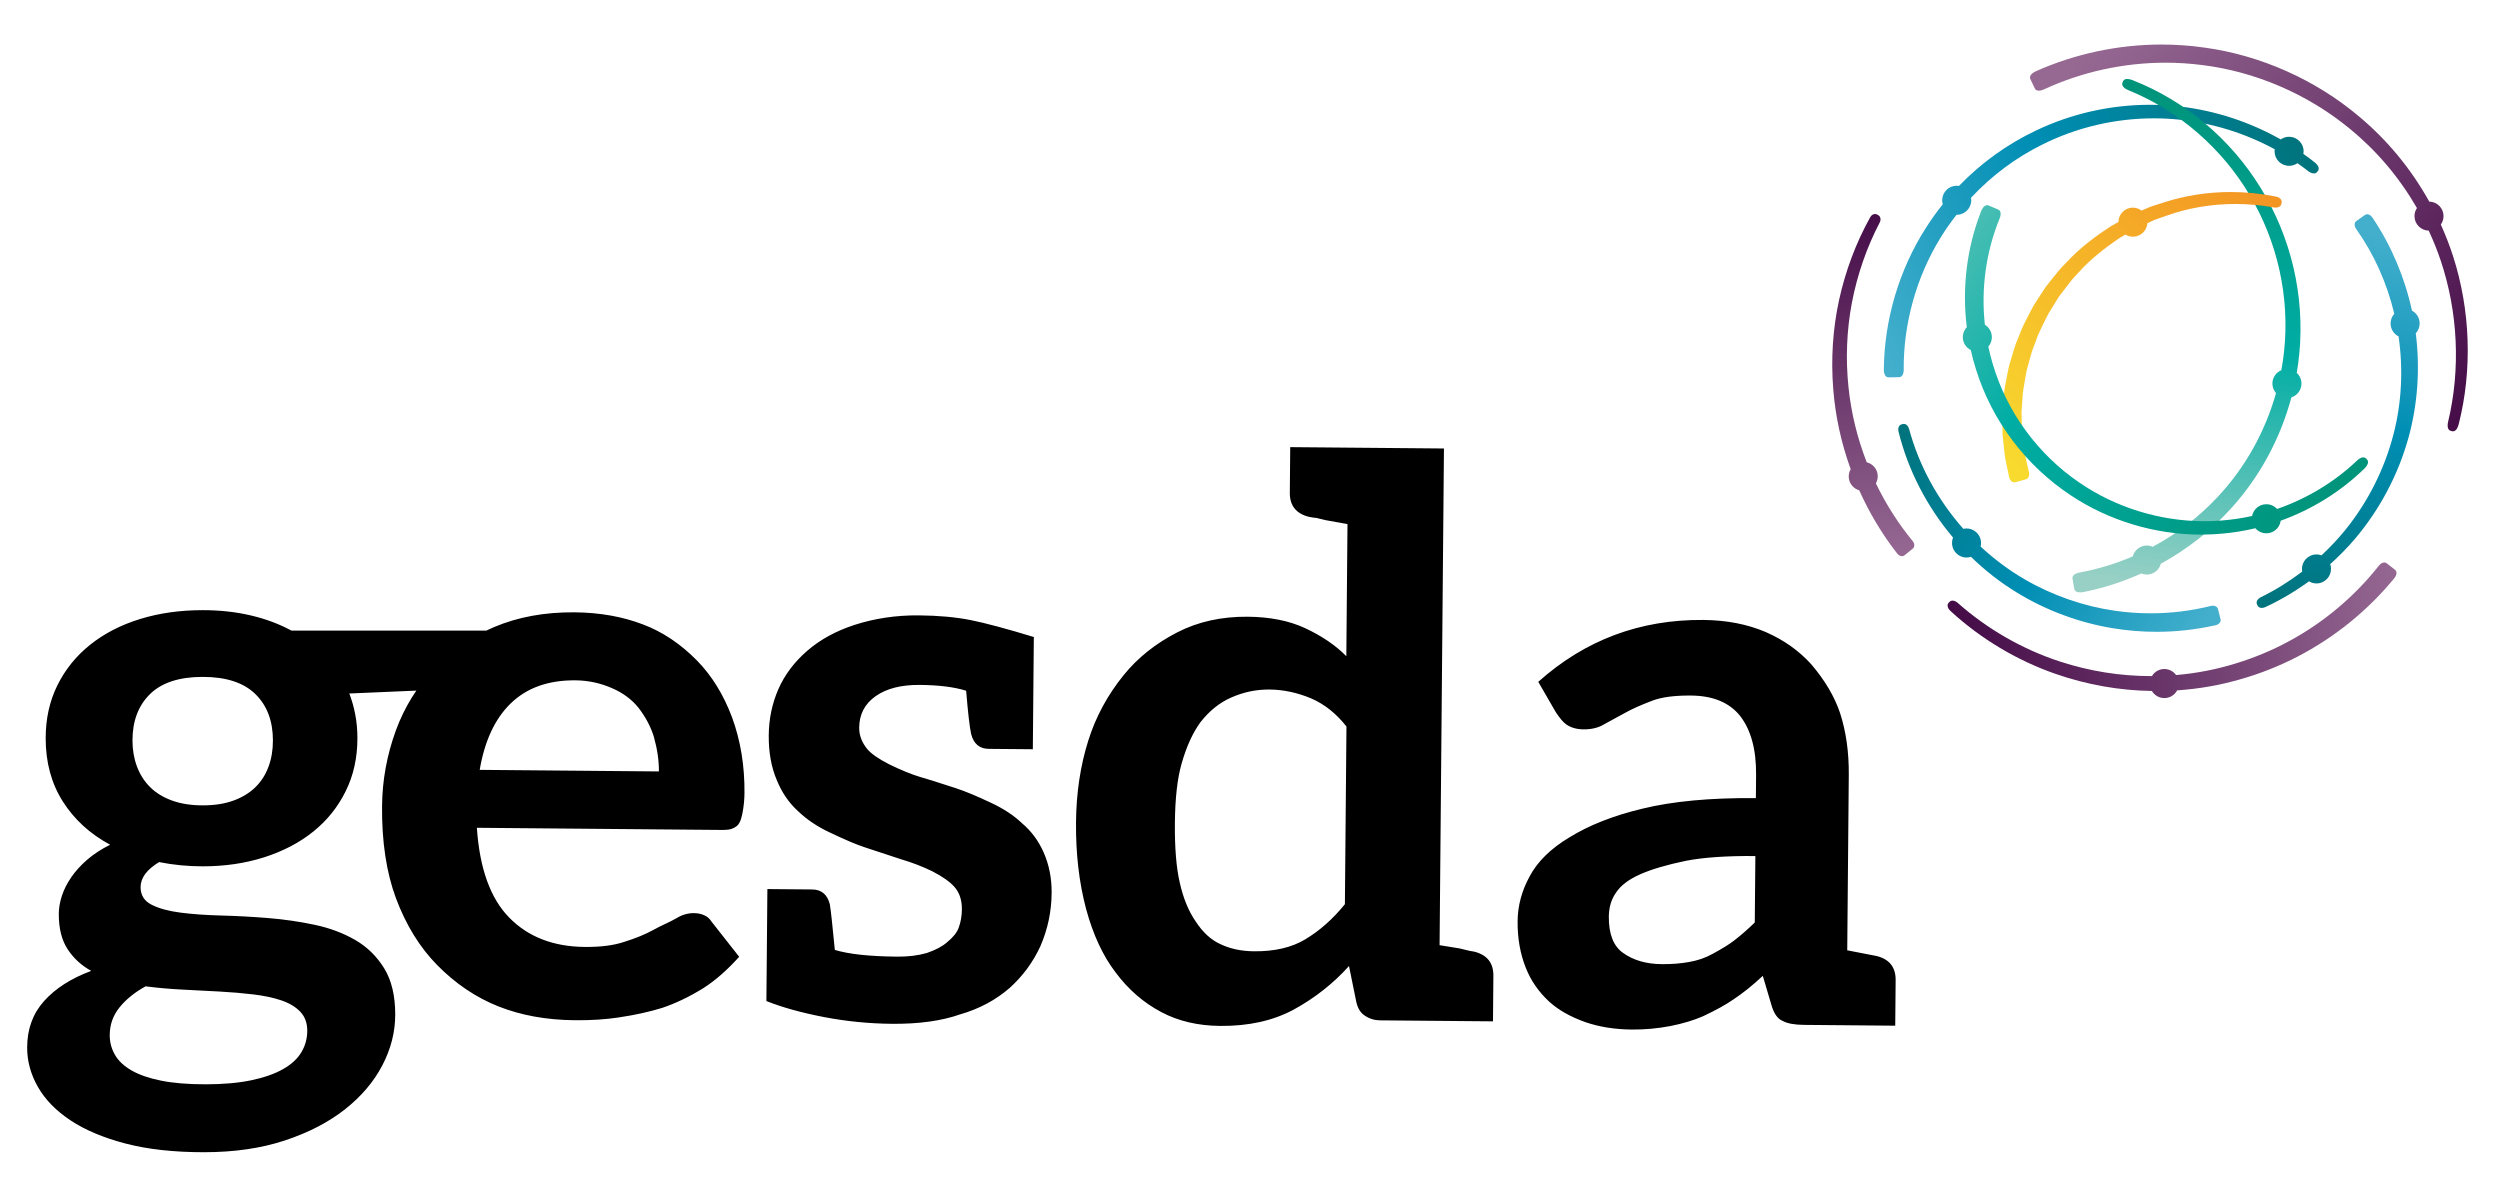 <svg xmlns="http://www.w3.org/2000/svg" xmlns:xlink="http://www.w3.org/1999/xlink" id="a" width="644.533" height="307.905" data-name="Calque 1" viewBox="0 0 483.399 230.928"><defs><linearGradient id="b" x1="358.347" x2="440.765" y1="61.095" y2="19.133" data-name="Turquoise" gradientUnits="userSpaceOnUse"><stop offset=".011" stop-color="#44afcd"/><stop offset=".5" stop-color="#008eb4"/><stop offset=".994" stop-color="#00747d"/></linearGradient><linearGradient xlink:href="#b" id="c" x1="464.318" x2="446.726" y1="45.127" y2="118.512" data-name="Turquoise"/><linearGradient id="d" x1="356.233" x2="366.48" y1="40.785" y2="108.182" data-name="Dégradé sans nom 38" gradientUnits="userSpaceOnUse"><stop offset="0" stop-color="#440b47"/><stop offset="1" stop-color="#966993"/></linearGradient><linearGradient xlink:href="#d" id="e" x1="377.835" x2="465.783" y1="126.022" y2="120.126" data-name="Dégradé sans nom 38"/><linearGradient xlink:href="#b" id="f" x1="424.982" x2="364.339" y1="124.77" y2="89.709" data-name="Turquoise"/><linearGradient id="g" x1="418.988" x2="431.015" y1="113.947" y2="18.902" data-name="Bleu vert" gradientUnits="userSpaceOnUse"><stop offset=".006" stop-color="#98d0c5"/><stop offset=".5" stop-color="#00ada4"/><stop offset="1" stop-color="#00947b"/></linearGradient><linearGradient id="h" x1="529.878" x2="453.343" y1="-48.494" y2="1.467" data-name="Nouvelle nuance de dégradé 1" gradientTransform="rotate(-15.374 774.26 348.923)" gradientUnits="userSpaceOnUse"><stop offset="0" stop-color="#f39323"/><stop offset="1" stop-color="#f9ea31"/></linearGradient><linearGradient xlink:href="#g" id="i" x1="348.761" x2="445.436" y1="35.341" y2="103.917" data-name="Bleu vert"/><linearGradient xlink:href="#d" id="j" x1="486.519" x2="407.039" y1="71.845" y2="4.894" data-name="Dégradé sans nom 38"/></defs><path d="M124.372 120.757c3.771 1.43 7.233 3.751 10.395 6.963 2.861 2.915 5.119 6.569 6.775 10.966 1.652 4.496 2.456 9.383 2.41 14.659-.011 1.195-.123 2.389-.333 3.582-.208 1.094-.413 1.787-.614 2.087-.206.498-.657.891-1.354 1.183-.402.195-1.101.288-2.094.28l-47.35-.417c.53 7.873 2.62 13.667 6.272 17.383 3.651 3.716 8.514 5.603 14.587 5.656 3.088.027 5.63-.298 7.628-.979 2.194-.679 4.094-1.457 5.697-2.34.699-.391 1.425-.76 2.176-1.101.748-.341 1.474-.707 2.176-1.101 1.099-.686 2.247-1.026 3.445-1.016.794.007 1.491.162 2.085.465.495.206.941.607 1.333 1.21l5.319 6.766c-2.313 2.571-4.622 4.59-6.925 6.063-2.703 1.671-5.355 2.942-7.951 3.816-2.496.776-5.338 1.396-8.53 1.868-2.492.372-5.284.549-8.369.522-5.478-.048-10.399-.939-14.766-2.669-4.367-1.733-8.326-4.406-11.879-8.022-3.356-3.416-6.006-7.722-7.953-12.916-1.849-4.995-2.741-10.931-2.68-17.802.044-4.978.931-9.849 2.668-14.614 1.632-4.467 4.106-8.477 7.425-12.033 3.115-3.356 6.974-6.013 11.573-7.965 4.595-1.949 9.784-2.903 15.559-2.852 4.879.043 9.304.83 13.276 2.358Zm-25.679 15.311c-3.015 2.959-4.992 7.225-5.938 12.791l34.651.305c.018-2.089-.309-4.332-.984-6.728-.582-1.895-1.562-3.748-2.94-5.554-1.28-1.604-2.964-2.863-5.044-3.778-2.285-1.016-4.67-1.534-7.156-1.556-5.279-.047-9.476 1.462-12.588 4.52Zm-50.248-17.081c2.885.672 5.521 1.654 7.908 2.947h44.684v6.863c0 1.144-.298 2.039-.895 2.686-.597.646-1.617 1.094-3.059 1.343l-29.54 1.269c.498 1.293.884 2.661 1.156 4.103.275 1.442.412 2.959.41 4.55 0 3.78-.759 7.199-2.275 10.258s-3.605 5.657-6.266 7.795-5.819 3.792-9.474 4.961c-3.656 1.169-7.622 1.753-11.899 1.753-2.885 0-5.694-.273-8.43-.82-2.387 1.442-3.581 3.059-3.581 4.849 0 1.542.709 2.673 2.126 3.394 1.417.721 3.283 1.231 5.595 1.529s4.936.485 7.87.56c2.935.075 5.943.236 9.027.485s6.092.684 9.026 1.306c2.935.622 5.558 1.604 7.871 2.947 2.312 1.343 4.177 3.17 5.595 5.483s2.126 5.284 2.126 8.915c0 3.382-.833 6.665-2.499 9.848-1.666 3.183-4.078 6.018-7.236 8.504-3.158 2.486-7.025 4.488-11.601 6.005-4.575 1.517-9.797 2.275-15.666 2.275-5.819 0-10.867-.56-15.144-1.678-4.277-1.119-7.821-2.611-10.631-4.476-2.81-1.865-4.911-4.016-6.304-6.453s-2.089-4.973-2.089-7.609c0-3.581 1.094-6.589 3.283-9.026 2.188-2.437 5.222-4.376 9.101-5.819-1.89-1.044-3.407-2.437-4.551-4.178-1.144-1.741-1.716-4.003-1.716-6.789 0-1.144.199-2.325.597-3.543.397-1.218 1.007-2.424 1.828-3.618.82-1.193 1.853-2.325 3.096-3.395 1.244-1.069 2.71-2.026 4.401-2.872-3.879-2.089-6.925-4.874-9.138-8.355-2.213-3.481-3.32-7.56-3.32-12.234 0-3.78.758-7.199 2.275-10.258 1.517-3.059 3.63-5.669 6.341-7.833 2.71-2.163 5.918-3.817 9.624-4.961 3.705-1.145 7.746-1.716 12.123-1.716 3.282 0 6.366.336 9.25 1.007Zm9.624 76.652c-.895-.945-2.114-1.678-3.655-2.201-1.542-.522-3.345-.908-5.409-1.156s-4.252-.435-6.565-.56c-2.312-.124-4.7-.249-7.162-.373-2.462-.124-4.836-.335-7.124-.634-2.089 1.144-3.768 2.499-5.036 4.065-1.268 1.567-1.902 3.37-1.902 5.409 0 1.343.335 2.599 1.007 3.767.671 1.169 1.74 2.176 3.208 3.021s3.37 1.504 5.707 1.977c2.337.472 5.197.708 8.579.708 3.432 0 6.391-.261 8.877-.783 2.486-.522 4.538-1.244 6.154-2.164 1.617-.92 2.798-2.014 3.543-3.282.746-1.269 1.119-2.648 1.119-4.141 0-1.492-.448-2.71-1.343-3.655Zm-12.906-40.844c1.691-.622 3.096-1.479 4.215-2.574s1.964-2.412 2.536-3.954c.573-1.542.858-3.233.858-5.073 0-3.78-1.131-6.776-3.394-8.989-2.263-2.213-5.657-3.32-10.183-3.32s-7.92 1.106-10.183 3.32c-2.263 2.213-3.395 5.209-3.395 8.989 0 1.791.286 3.457.858 4.998.572 1.542 1.417 2.872 2.537 3.991 1.119 1.119 2.536 1.99 4.252 2.611s3.693.933 5.931.932c2.288 0 4.277-.311 5.968-.933ZM203.344 172.69c-.032 3.585-.76 7.014-2.183 10.288-1.421 3.076-3.387 5.746-5.896 8.015-2.709 2.366-5.911 4.082-9.605 5.142-3.596 1.263-7.984 1.873-13.16 1.827-4.481-.039-8.885-.476-13.21-1.311-4.322-.836-8.025-1.862-11.1-3.087l.191-21.656 8.662.076c1.794.016 2.928.972 3.411 2.867.189 1.1.511 4.039.968 8.823 2.684.821 6.712 1.254 12.09 1.301 2.089.018 3.981-.213 5.68-.698 1.7-.581 3-1.265 3.904-2.058 1.204-.983 1.957-1.923 2.266-2.817.407-1.089.616-2.285.627-3.579.016-1.791-.471-3.241-1.455-4.346-.888-1.001-2.323-2.01-4.306-3.027-1.885-.91-3.868-1.673-5.955-2.29l-7-2.303c-1.591-.514-3.87-1.477-6.846-2.9-2.38-1.113-4.41-2.478-6.088-4.085-1.78-1.608-3.156-3.613-4.131-6.011-1.074-2.499-1.594-5.393-1.565-8.679.028-3.184.65-6.165 1.87-8.947 1.219-2.773 3.085-5.249 5.593-7.418 2.508-2.166 5.562-3.834 9.157-4.997 3.894-1.257 8.03-1.872 12.416-1.834 3.783.033 7.114.339 9.998.911 2.881.575 7.006 1.682 12.37 3.321l-.149-.001-.191 21.656-8.516-.075c-1.791-.016-2.928-.969-3.411-2.867-.287-1.294-.613-4.09-.969-8.376-2.287-.715-5.27-1.089-8.954-1.122-3.585-.032-6.431.688-8.533 2.166-2.105 1.474-3.169 3.507-3.192 6.096-.013 1.493.521 2.894 1.605 4.195.79.907 2.175 1.863 4.159 2.877 2.281 1.116 4.263 1.931 5.953 2.442.793.209 3.077.924 6.853 2.152 1.885.616 4.216 1.58 6.995 2.902 2.38 1.113 4.358 2.428 5.94 3.932 1.781 1.512 3.158 3.367 4.135 5.567 1.071 2.399 1.597 5.042 1.572 7.928ZM266.873 197.297c-1.099-.01-2.089-.316-2.981-.92-.793-.504-1.332-1.356-1.619-2.553l-1.431-7.033c-3.019 3.36-6.578 6.168-10.68 8.419-4.004 2.156-8.744 3.21-14.221 3.162-4.283-.038-8.059-.918-11.327-2.639-3.473-1.825-6.436-4.39-8.896-7.698-2.461-3.209-4.368-7.304-5.717-12.301-1.352-5.09-1.998-10.67-1.944-16.746.05-5.673.844-10.946 2.38-15.811 1.434-4.565 3.712-8.782 6.834-12.637 2.717-3.359 6.178-6.119 10.38-8.276 4-2.054 8.541-3.06 13.618-3.015 4.28.038 7.961.768 11.036 2.189 3.273 1.522 5.945 3.336 8.019 5.446l.225-25.542-4.326-.783c-.499-.104-.92-.207-1.267-.309-.35-.102-.672-.155-.97-.158l-.896-.157c-2.484-.621-3.715-2.174-3.693-4.663l.078-8.814 29.725.262-.846 96.041 3.877.63 1.939.467.892.157c2.484.621 3.718 2.177 3.696 4.663l-.078 8.811-21.808-.192Zm-13.344-62.255c-2.678-1.119-5.364-1.692-8.052-1.716-2.591-.023-5.082.505-7.482 1.579-2.2.974-4.157 2.552-5.867 4.728-1.514 2.079-2.733 4.756-3.656 8.031-.826 2.885-1.254 6.712-1.296 11.491-.042 4.779.272 8.618.941 11.511.672 2.995 1.693 5.493 3.072 7.495 1.375 2.104 2.958 3.564 4.741 4.375 1.882.914 4.069 1.383 6.561 1.405 3.982.035 7.275-.734 9.878-2.303 2.802-1.67 5.361-3.938 7.68-6.804l.303-34.356c-1.971-2.507-4.245-4.317-6.824-5.436ZM366.54 189.516l-.078 8.811-17.625-.155c-1.893-.017-3.284-.277-4.177-.785-.993-.406-1.728-1.508-2.209-3.303l-1.597-5.393c-2.009 1.872-3.913 3.401-5.717 4.58-1.402.984-3.355 2.059-5.854 3.235-1.798.782-3.895 1.409-6.289 1.888-2.493.475-4.988.701-7.477.679-3.284-.029-6.268-.502-8.948-1.426-2.881-1.019-5.209-2.333-6.986-3.941-2.075-1.912-3.601-4.116-4.573-6.614-1.075-2.697-1.595-5.691-1.566-8.977.026-2.986.8-5.865 2.317-8.645 1.521-2.873 4.082-5.389 7.686-7.549 3.804-2.356 8.501-4.205 14.09-5.55 5.888-1.444 13.213-2.124 21.977-2.047l.039-4.481c.044-4.978-1.021-8.824-3.185-11.531-2.07-2.507-5.196-3.783-9.377-3.82-3.187-.028-5.679.304-7.479.983-2.298.874-4.046 1.659-5.247 2.344l-4.054 2.205c-1.102.686-2.449 1.021-4.041 1.007-1.294-.011-2.387-.319-3.279-.923-.592-.402-1.284-1.209-2.071-2.408l-3.384-5.859c9.035-8.083 19.676-12.074 31.925-11.966 4.481.039 8.506.82 12.078 2.347 3.472 1.523 6.393 3.591 8.76 6.201 2.66 3.112 4.523 6.263 5.593 9.46 1.163 3.595 1.724 7.585 1.685 11.967l-.299 33.903 4.028.783 1.639.316c2.484.618 3.715 2.174 3.693 4.663Zm-40.577-23.065c-3.691.765-6.638 1.636-8.835 2.61-2.2.98-3.756 2.158-4.662 3.544-.908 1.286-1.369 2.828-1.385 4.619-.03 3.386.893 5.734 2.775 7.045 1.977 1.414 4.463 2.131 7.449 2.158 1.89.017 3.636-.117 5.233-.404 1.694-.283 3.241-.816 4.645-1.601 1.799-.977 3.151-1.813 4.054-2.503 1.403-1.083 2.757-2.263 4.066-3.549l.113-12.845c-5.58-.049-10.062.262-13.454.927Z" class="k"/><path d="M365.161 72.967c-.55 0-.905-.586-.905-1.491.074-9.599 2.954-19.32 8.111-27.379.979-1.552 2.082-3.097 3.283-4.594-.074-.254-.112-.516-.112-.781 0-1.549 1.261-2.81 2.81-2.81.14 0 .283.014.432.039 4.319-4.469 9.32-8.067 14.869-10.7 6.799-3.265 14.428-4.991 22.059-4.991 1.96 0 3.933.114 5.864.34 6.769.789 13.478 2.986 19.427 6.359.472-.334 1.032-.515 1.616-.515 1.549 0 2.809 1.261 2.809 2.81 0 .163-.017.327-.049.493.797.566 1.528 1.118 2.228 1.678.204.162.687.596.739 1.088.021.203-.033.396-.155.545l-.17.211c-.145.175-.357.27-.604.27-.461 0-.929-.322-1.108-.461-.646-.502-1.33-1.002-2.082-1.521-.469.329-1.025.507-1.607.507-1.549 0-2.81-1.26-2.81-2.809 0-.13.011-.262.032-.396-5.709-3.106-12.109-5.088-18.539-5.735-1.592-.161-3.214-.243-4.822-.243-7.479 0-14.924 1.745-21.528 5.045-5.179 2.558-9.832 6.026-13.839 10.314.032.168.049.326.049.483 0 1.549-1.261 2.81-2.81 2.81-.014 0-.028-.001-.042-.001-1.189 1.525-2.189 2.958-3.05 4.371-4.688 7.581-7.229 16.662-7.157 25.572.012.873-.334 1.446-.882 1.457l-2.056.036Z" style="fill:url(#b);stroke-width:0"/><path d="M437.33 117.549c-.374 0-.677-.172-.809-.459l-.114-.248c-.216-.47.095-1.042.738-1.362 2.771-1.352 5.463-3.018 8.009-4.957-.274-1.443.63-2.878 2.079-3.241.221-.055.446-.083.671-.083.332 0 .664.061.979.178 1.68-1.565 3.222-3.207 4.587-4.885 4.393-5.431 7.623-11.846 9.343-18.551 1.563-6.007 1.899-12.532.975-18.895-.725-.365-1.26-1.026-1.46-1.825-.227-.907.016-1.852.633-2.542-1.435-6.001-3.912-11.515-7.368-16.392-.411-.596-.398-1.242.026-1.545l1.67-1.178c.124-.088.274-.136.433-.136.367 0 .757.257 1.041.688 3.604 5.35 6.232 11.553 7.61 17.95.698.372 1.214 1.023 1.405 1.793.231.924-.023 1.885-.667 2.578.869 6.785.376 13.788-1.429 20.271-1.962 7.058-5.51 13.766-10.259 19.399-1.448 1.71-3.08 3.383-4.856 4.978.029.081.054.161.073.241.375 1.503-.542 3.03-2.044 3.405-.223.056-.45.084-.678.084-.513 0-1.016-.143-1.453-.408-2.691 1.959-5.52 3.629-8.411 4.967-.24.113-.492.175-.724.175Z" style="fill:url(#c);stroke-width:0"/><path d="M367.761 107.542c-.325 0-.663-.185-.904-.492-2.912-3.727-5.387-7.846-7.358-12.245-.96-.276-1.71-1.044-1.952-2.029-.171-.7-.062-1.436.3-2.062-1.834-5.059-2.97-10.281-3.376-15.528-.457-5.805-.079-11.573 1.124-17.144 1.251-5.699 3.277-11.09 6.021-16.025.208-.392.572-.64.944-.64.136 0 .268.033.384.098l.237.13c.443.244.566.845.289 1.398-2.519 4.817-4.331 10.044-5.391 15.544-1.009 5.338-1.229 10.844-.651 16.365.509 4.911 1.692 9.778 3.52 14.474 1.001.249 1.806 1.037 2.055 2.05.169.688.065 1.412-.282 2.032 1.949 4.039 4.349 7.799 7.135 11.18.391.477.39 1.103-.002 1.425l-1.584 1.292c-.141.115-.316.178-.508.178Z" style="fill:url(#d);stroke-width:0"/><path d="M418.497 134.976c-1.002 0-1.909-.521-2.414-1.371-6.288-.095-12.515-1.192-18.515-3.266-7.512-2.596-14.573-6.813-20.42-12.196-.344-.315-.549-.687-.562-1.018-.009-.211.061-.407.194-.553l.187-.201c.144-.154.349-.239.577-.239.319 0 .688.164 1.011.45 5.719 5.071 12.572 8.997 19.822 11.353 5.708 1.854 11.608 2.793 17.536 2.793l.182-.001c.273-.465.664-.831 1.146-1.072.394-.196.813-.296 1.25-.296.909 0 1.752.438 2.275 1.164l.225-.016c3.809-.341 7.573-1.077 11.19-2.189 3.688-1.118 7.223-2.593 10.509-4.384 6.65-3.604 12.625-8.634 17.28-14.545.306-.393.7-.629 1.054-.629.174 0 .334.054.465.155l1.609 1.259c.157.122.257.306.28.516.054.471-.271.928-.412 1.103-5.079 6.211-11.537 11.449-18.679 15.15-3.519 1.833-7.29 3.325-11.207 4.435-3.841 1.103-7.828 1.807-11.848 2.091-.086.007-.172.011-.259.015-.272.518-.697.935-1.223 1.197-.394.196-.815.296-1.254.296Z" style="fill:url(#e);stroke-width:0"/><path d="M416.976 122.166c-2.834 0-5.681-.234-8.46-.695-6.504-1.066-12.922-3.454-18.557-6.907-3.146-1.922-6.124-4.241-8.855-6.897-.277.09-.568.136-.857.136-.114 0-.229-.007-.345-.021-1.538-.191-2.633-1.599-2.44-3.136.03-.241.091-.474.179-.694-5.086-6.022-8.729-13.108-10.544-20.516-.095-.374-.058-.744.103-1.01.113-.188.286-.32.487-.37l.332-.083.114-.005c.441 0 .842.376.997.937 1.895 7.044 5.522 13.728 10.504 19.356.211-.05.424-.075.635-.075.108 0 .218.007.328.021 1.537.191 2.632 1.599 2.439 3.136-.014.111-.036.224-.067.339 2.645 2.459 5.508 4.589 8.516 6.333 5.369 3.124 11.437 5.23 17.55 6.091 2.244.321 4.536.483 6.812.483 3.943 0 7.866-.481 11.659-1.431.129-.031.255-.046.378-.046.498 0 .885.252.984.643l.496 1.982c.051.201.015.417-.102.605-.166.268-.484.469-.874.554-3.724.844-7.564 1.271-11.411 1.271Z" style="fill:url(#f);stroke-width:0"/><path d="M402.208 114.539c-.882 0-1.084-.417-1.126-.665l-.345-2.011c-.093-.55.432-.984 1.401-1.165 3.474-.638 6.923-1.687 10.258-3.118.318-1.218 1.43-2.1 2.708-2.1.388 0 .773.085 1.134.247 4.813-2.581 9.093-5.879 12.723-9.808 5.175-5.554 9.019-12.431 11.129-19.91-.448-.51-.7-1.164-.7-1.843 0-1.137.695-2.152 1.73-2.584.226-1.229.405-2.463.534-3.676 1.108-10.43-1.253-21.144-6.649-30.168-5.387-9.112-13.717-16.321-23.457-20.301-.907-.369-1.35-.919-1.154-1.435l.097-.255c.055-.145.245-.479.832-.479.289 0 .648.079 1.012.222 10.243 4.023 19.065 11.459 24.843 20.938 5.817 9.44 8.458 20.724 7.435 31.77-.117 1.279-.29 2.591-.514 3.904.575.529.91 1.277.91 2.064 0 1.23-.799 2.3-1.945 2.669-2.14 7.988-6.142 15.376-11.588 21.383-3.874 4.308-8.471 7.937-13.662 10.787-.319 1.229-1.416 2.093-2.708 2.093-.359 0-.713-.072-1.054-.214-3.622 1.629-7.384 2.835-11.187 3.586-.233.047-.46.068-.656.068Z" style="fill:url(#g);stroke-width:0"/><path d="M389.475 93.274c-.463 0-.864-.429-.999-1.067-.098-.498-.204-.987-.312-1.476-.287-1.315-.584-2.677-.671-4.07l-.098-.899c-.066-.616-.134-1.231-.186-1.848l-.029-4.206c.016-.341.046-.651.075-.963l.302-3.232c.086-.63.205-1.23.324-1.83.062-.313.125-.627.182-.94l.092-.478c.143-.756.291-1.536.55-2.298l.778-2.63c.179-.603.419-1.18.65-1.737.122-.293.243-.585.355-.88.501-1.398 1.198-2.725 1.872-4.006.18-.342.358-.683.534-1.025.271-.561.618-1.083.955-1.587.175-.263.351-.524.514-.793l1.136-1.748 1.056-1.34c.933-1.186 1.896-2.411 3.021-3.487 2.725-2.986 6.016-5.305 8.575-6.988l1.465-.82c.016-1.23.845-2.34 2.054-2.674.241-.066.489-.1.737-.1.601 0 1.195.202 1.681.564l1.516-.657c.596-.221 1.174-.402 1.751-.583.301-.095.601-.188.898-.286 4.17-1.366 8.572-2.059 13.086-2.059 2.94 0 5.891.299 8.771.888.419.086.762.292.939.565.121.185.163.397.12.599l-.059.276c-.089.421-.51.693-1.074.693-.106 0-.219-.01-.334-.031-2.46-.449-4.974-.678-7.472-.678-4.566 0-8.995.744-13.163 2.21-.302.106-.606.208-.91.311-.525.176-1.052.353-1.565.555l-1.376.634c-.08 1.173-.896 2.196-2.057 2.517-.242.066-.491.1-.74.1-.511 0-1.014-.142-1.452-.406l-1.314.771c-2.349 1.623-5.4 3.873-7.862 6.691-1.004 1.001-1.857 2.134-2.684 3.229l-1.012 1.333-1.005 1.632c-.152.264-.325.533-.498.804-.301.471-.585.914-.801 1.392-.179.369-.355.724-.532 1.078-.587 1.174-1.192 2.389-1.607 3.64-.11.311-.227.607-.343.903-.206.522-.4 1.017-.539 1.528l-.689 2.526c-.213.666-.323 1.331-.44 2.034l-.08.472c-.049.309-.105.626-.161.943-.096.533-.19 1.066-.253 1.604l-.217 3.041c-.021.272-.043.544-.051.816l.107 3.88.32 2.532c.099 1.22.389 2.425.669 3.589.118.488.235.977.341 1.466.155.678-.092 1.276-.591 1.417l-2.128.585-.123.006Z" style="fill:url(#h);stroke-width:0"/><path d="M425.589 103.37c-8.897 0-17.845-2.698-25.192-7.599-8.71-5.757-15.217-14.401-18.32-24.338-.379-1.192-.719-2.452-1.009-3.746-.934-.475-1.542-1.441-1.542-2.499 0-.716.279-1.4.773-1.921-.947-7.633.009-15.381 2.769-22.426.106-.272.506-1.166 1.166-1.166h.116l.155.055 1.877.794c.507.217.604.883.256 1.738-2.622 6.411-3.604 13.503-2.847 20.53.831.506 1.353 1.414 1.353 2.396 0 .679-.24 1.316-.682 1.826.247 1.172.539 2.321.871 3.418 2.744 9.267 8.684 17.39 16.724 22.875 7.004 4.818 15.583 7.472 24.161 7.472 1.122 0 2.254-.046 3.364-.137 1.929-.143 3.905-.436 5.886-.871.248-1.306 1.382-2.274 2.753-2.274.798 0 1.545.337 2.073.918 5.781-1.999 11.12-5.23 15.462-9.36.194-.186.704-.621 1.204-.621.202 0 .388.073.521.206l.194.195c.134.132.207.316.207.518-.002.505-.469 1.019-.67 1.216-4.522 4.43-10.123 7.922-16.215 10.114-.193 1.385-1.365 2.434-2.777 2.434-.826 0-1.595-.359-2.124-.979-2.117.502-4.235.849-6.301 1.032-1.384.133-2.801.2-4.207.2Z" style="fill:url(#i);stroke-width:0"/><path d="m474.233 83.398-.102-.022-.261-.069c-.539-.143-.726-.806-.499-1.772 2.427-10.131 1.912-21.204-1.447-31.185-.642-1.907-1.417-3.841-2.309-5.752-1.522-.03-2.752-1.279-2.752-2.809 0-.556.169-1.096.479-1.558-3.447-5.978-7.858-11.171-13.114-15.44-8.074-6.621-18.178-10.959-28.452-12.217-2.322-.3-4.695-.452-7.054-.452-8.075 0-16.182 1.776-23.444 5.136-.379.179-.756.277-1.056.277-.508 0-.703-.292-.763-.418l-.878-1.846c-.081-.169-.087-.365-.02-.552.178-.485.847-.833 1.126-.959 7.549-3.369 15.936-5.148 24.259-5.148 2.773 0 5.559.197 8.278.585 10.854 1.478 21.475 6.203 29.899 13.307 5.485 4.58 10.061 10.122 13.6 16.477 1.525.027 2.758 1.277 2.758 2.809 0 .586-.185 1.151-.524 1.626.921 2.039 1.72 4.104 2.375 6.141 3.359 10.444 3.743 21.978 1.08 32.476-.103.409-.416 1.367-1.105 1.367h-.075Z" style="fill:url(#j);stroke-width:0"/></svg>